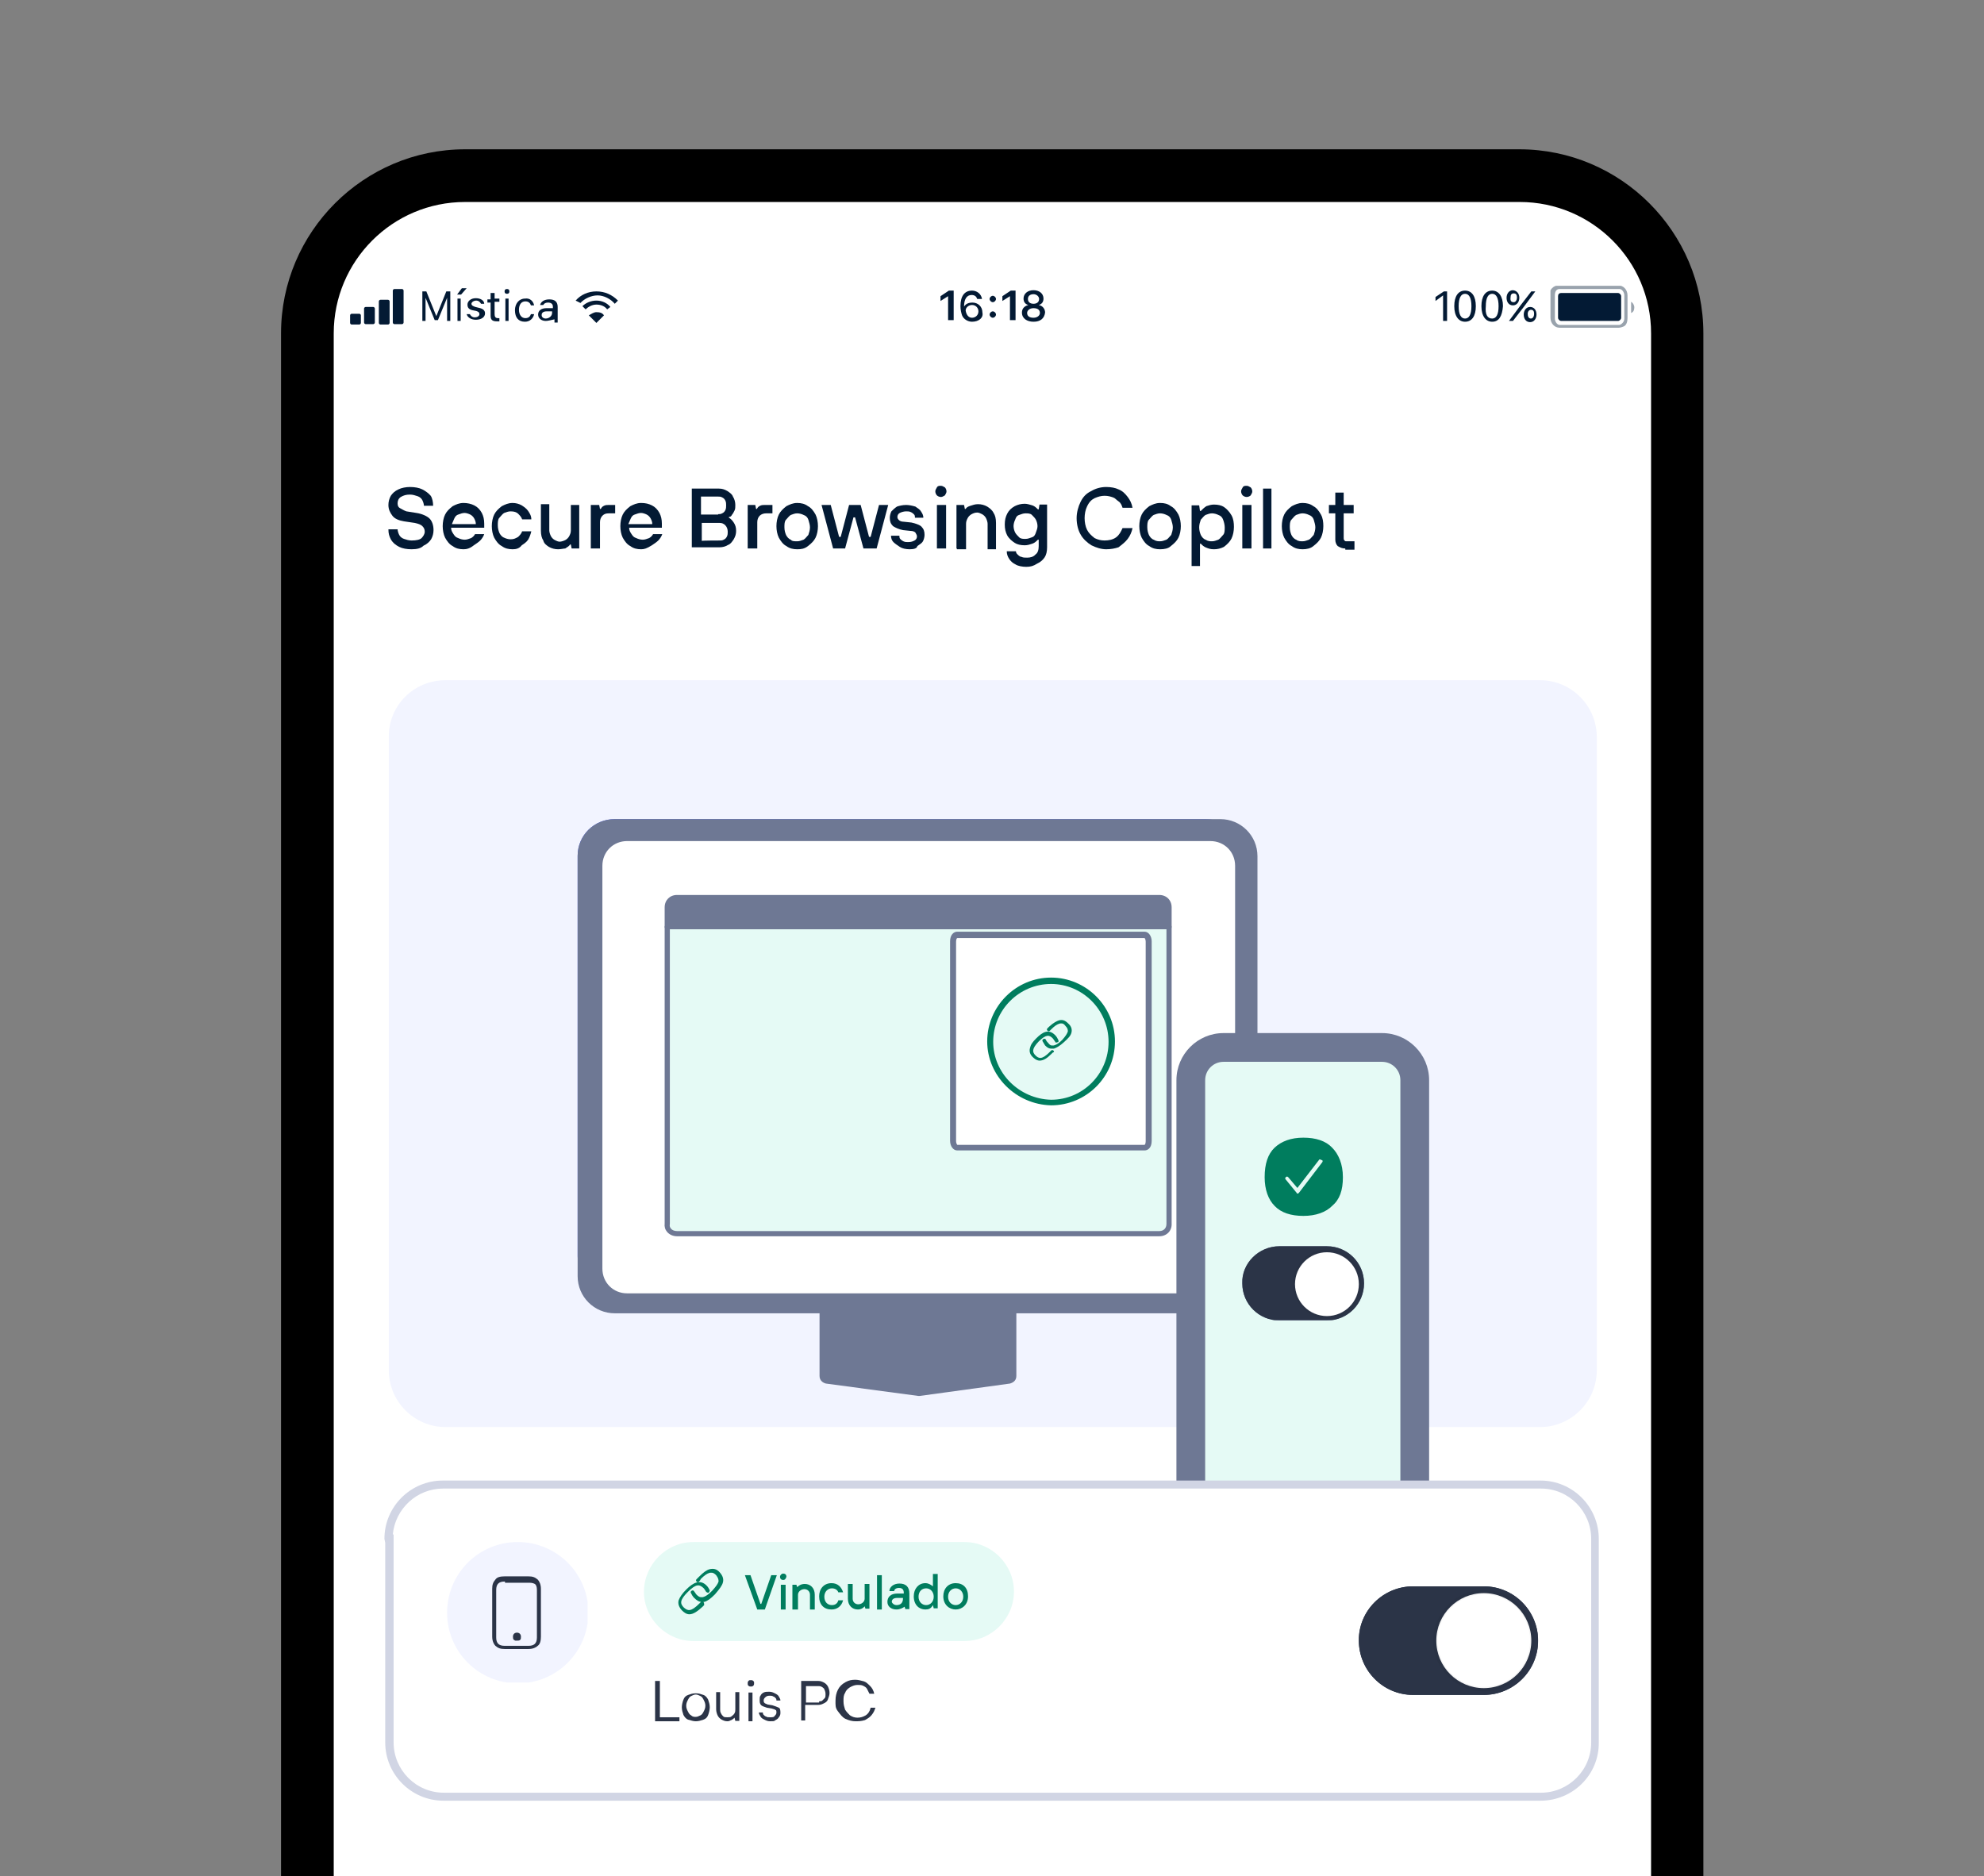<svg enable-background="new 0 0 497 470" viewBox="0 0 497 470" xmlns="http://www.w3.org/2000/svg" xmlns:xlink="http://www.w3.org/1999/xlink"><rect x="0" y="0" width="497" height="470" fill="#808080" stroke="none"/><clipPath id="a"><path d="m.6 0h496v470h-496z"/></clipPath><clipPath id="b"><path d="m302.4 69.9h107.2v14.2h-107.2z"/></clipPath><clipPath id="c"><path d="m388.4 71.6h21.2v10.5h-21.2z"/></clipPath><clipPath id="d"><path d="m320.5 312.2h11.9c5.1 0 9.3 4.1 9.3 9.3 0 5.1-4.1 9.3-9.3 9.3h-11.9c-5.1 0-9.3-4.1-9.3-9.3-.2-5 4.1-9.3 9.3-9.3z"/></clipPath><clipPath id="e"><path d="m320.5 312.2h11.9c5.1 0 9.3 4.1 9.3 9.3 0 5.1-4.1 9.3-9.3 9.3h-11.9c-5.1 0-9.3-4.1-9.3-9.3-.2-5 4.1-9.3 9.3-9.3z"/></clipPath><clipPath id="f"><path d="m115.5 386.3h28.2c1.9 0 3.5 1.6 3.5 3.5v28.2c0 1.9-1.6 3.5-3.5 3.5h-28.2c-1.9 0-3.5-1.6-3.5-3.5v-28.2c0-1.9 1.6-3.5 3.5-3.5z"/></clipPath><clipPath id="g"><path d="m354 397.4h17.7c7.6 0 13.6 6.2 13.6 13.6 0 7.6-6.2 13.6-13.6 13.6h-17.7c-7.6 0-13.6-6.2-13.6-13.6-.1-7.4 6-13.6 13.6-13.6z"/></clipPath><clipPath id="h"><path d="m354 397.4h17.7c7.6 0 13.6 6.2 13.6 13.6 0 7.6-6.2 13.6-13.6 13.6h-17.7c-7.6 0-13.6-6.2-13.6-13.6-.1-7.4 6-13.6 13.6-13.6z"/></clipPath><g clip-path="url(#a)"><path d="m413.5 517.4h6.6v-6.6-427.3c0-21.8-17.7-39.5-39.5-39.5h-264.1c-21.8 0-39.5 17.7-39.5 39.5v427.3 6.6h6.6z" fill="#fff"/><path d="m426.7 524h-356.3v-440.5c0-25.4 20.7-46.1 46.1-46.1h264.1c25.4 0 46.1 20.7 46.1 46.1zm-343.1-13.2h330v-427.3c0-18.2-14.8-32.9-32.9-32.9h-264.2c-18.2 0-32.9 14.8-32.9 32.9z"/><path d="m83.4 68.1h330.6v709.7h-330.6z" fill="none"/><path clip-rule="evenodd" d="m98.8 72.4c-.2 0-.4.2-.4.4v8c0 .2.2.4.4.4h1.9c.2 0 .4-.2.4-.4v-8c0-.2-.2-.4-.4-.4zm-3.5 2.7c-.2 0-.4.2-.4.4v5.4c0 .2.2.4.4.4h1.9c.2 0 .4-.2.4-.4v-5.4c0-.2-.2-.4-.4-.4zm-4.1 2.2c0-.2.2-.4.4-.4h1.9c.2 0 .4.2.4.4v3.5c0 .2-.2.4-.4.4h-1.9c-.2 0-.4-.2-.4-.4zm-3.1 1.3c-.2 0-.4.2-.4.4v1.9c0 .2.2.4.4.4h1.9c.2 0 .4-.2.4-.4v-1.9c0-.2-.2-.4-.4-.4z" fill="#031a34" fill-rule="evenodd"/><path d="m112.8 80.4h-.8v-5.8l-2.3 5.6h-.8l-2.3-5.6v5.8h-.8v-7.4h1l2.5 6.2 2.5-6.2h1zm1.8 0v-5.6h.8v5.6zm.9-6.6h-1l1.2-1.6h1.2zm1.6 2.5c0-.8.8-1.6 2.1-1.6 1.2 0 2.1.6 2.1 1.4h-.8c-.2-.4-.6-.8-1.2-.8s-1.2.4-1.2.8.4.6 1 .8l.8.2c1 .2 1.6.6 1.6 1.4 0 1-1 1.6-2.3 1.6-1.2 0-2.1-.6-2.3-1.4h.8c.2.4.6.8 1.2.8.8 0 1.2-.4 1.2-.8s-.2-.6-.8-.8l-1-.2c-.8-.2-1.2-.6-1.2-1.4zm6-2.9h.8v1.4h1.2v.8h-1.2v3.1c0 .6.2 1 .8 1h.4v.8c-.2 0-.4 0-.6 0-1.2 0-1.6-.4-1.6-1.4v-3.3h-.8v-.8h.8v-1.6zm3.5 7v-5.6h.8v5.6zm.4-6.8c-.4 0-.6-.2-.6-.6s.2-.6.6-.6.6.2.6.6-.2.6-.6.6zm6.8 2.9h-.8c-.2-.6-.6-1-1.4-1-1 0-1.6.8-1.6 2.1 0 1.2.6 2.1 1.6 2.1.8 0 1.2-.4 1.4-1h.8c-.2 1-1 1.9-2.3 1.9-1.6 0-2.5-1-2.5-2.9 0-1.6 1-2.9 2.5-2.9 1.3-.2 2.1.7 2.3 1.7zm2.9 3.3c.8 0 1.6-.6 1.6-1.4v-.4h-1.4c-.8 0-1.2.4-1.2.8-.1.6.4 1 1 1zm0 .6c-1 0-1.9-.6-1.9-1.6s.8-1.6 2.1-1.6h1.6v-.4c0-.6-.4-1-1.2-1-.6 0-1 .2-1.2.6h-.8c.2-.8 1-1.4 2.3-1.4 1.4 0 2.1.6 2.1 1.9v3.9h-.8v-.8c-1 .2-1.6.4-2.2.4z" fill="#031a34"/><path clip-rule="evenodd" d="m149.4 73c2.1 0 3.9.8 5.4 2.3l-.8.8c-1-1.2-2.7-2.1-4.3-2.1s-3.3.8-4.3 1.9l-1.2-.6c1.3-1.5 3.2-2.3 5.2-2.3zm3.5 3.9c-.8-1-2.1-1.6-3.5-1.6s-2.7.6-3.5 1.4l.8.8c.6-.6 1.6-1.2 2.7-1.2s2.1.4 2.7 1.2zm-1.6 2.1c-.4-.6-1-.8-1.9-.8-.6 0-1.2.4-1.9.8l1.9 1.9z" fill="#031a34" fill-rule="evenodd"/><path d="m237.5 80.4v-6.2l-1.9 1.2v-1.2l2.1-1.4h1.2v7.4h-1.4zm6 .2c-1 0-2.1-.6-2.5-1.6-.2-.6-.4-1.4-.4-2.3 0-2.5 1-3.9 2.9-3.9 1.2 0 2.3.8 2.5 2.1h-1.2c-.2-.6-.6-1-1.4-1-1.2 0-1.9 1-1.9 2.9.4-.6 1-1 2.1-1 1.4 0 2.5 1 2.5 2.5.3 1.3-.9 2.3-2.6 2.3zm0-1c.8 0 1.6-.6 1.6-1.6 0-.8-.6-1.6-1.6-1.6-.8 0-1.6.6-1.6 1.4.2 1.2.8 1.8 1.6 1.8zm5.2 0c-.4 0-.8-.4-.8-.8s.4-.8.8-.8.8.4.8.8-.4.8-.8.8zm0-3.9c-.4 0-.8-.4-.8-.8s.4-.8.8-.8.8.4.8.8-.4.8-.8.8zm4.3 4.7v-6.2l-1.9 1.2v-1.2l2.1-1.4h1.2v7.4h-1.4zm5.9.2c-1.6 0-2.9-.8-2.9-2.3 0-1 .6-1.6 1.6-1.9-.8-.2-1.2-.8-1.2-1.6 0-1.2 1-2.1 2.5-2.1 1.4 0 2.5.8 2.5 2.1 0 .8-.4 1.4-1.2 1.6 1 .2 1.6 1 1.6 1.9-.2 1.5-1.2 2.3-2.9 2.3zm0-1c1 0 1.6-.6 1.6-1.2 0-.8-.6-1.2-1.6-1.2s-1.6.6-1.6 1.2c0 .8.6 1.2 1.6 1.2zm0-3.5c.8 0 1.4-.4 1.4-1.2 0-.6-.6-1.2-1.4-1.2s-1.4.4-1.4 1.2.6 1.2 1.4 1.2z" fill="#031a34"/><g clip-path="url(#b)" fill="#031a34"><path d="m361.5 80.4v-6.4l-1.9 1.4v-1l2.1-1.4h.8v7.4zm5.5.2c-1.6 0-2.7-1.4-2.7-3.9s1-3.9 2.7-3.9 2.7 1.4 2.7 3.9-1 3.9-2.7 3.9zm0-.8c1 0 1.6-1 1.6-3.1s-.6-3.1-1.6-3.1-1.6 1-1.6 3.1.6 3.1 1.6 3.1zm6.8.8c-1.6 0-2.7-1.4-2.7-3.9s1-3.9 2.7-3.9c1.6 0 2.7 1.4 2.7 3.9-.2 2.5-1 3.9-2.7 3.9zm0-.8c1 0 1.6-1 1.6-3.1s-.6-3.1-1.6-3.1-1.6 1-1.6 3.1c-.2 2.1.4 3.1 1.6 3.1zm6.8-5.2c0 1-.6 1.9-1.6 1.9s-1.6-.8-1.6-1.9c0-1 .6-1.9 1.6-1.9 1 .1 1.6.9 1.6 1.9zm-1.4 1.1c.4 0 .8-.4.8-1.2 0-.6-.2-1-.8-1s-.8.4-.8 1c-.1.8.1 1.2.8 1.2zm-.2 4.7h-1l2.9-3.9 2.7-3.5h1l-2.9 3.9zm5.9-1.6c0 1-.6 1.9-1.6 1.9s-1.6-.8-1.6-1.9c0-1 .6-1.9 1.6-1.9s1.6.8 1.6 1.9zm-1.4 1c.4 0 .8-.4.8-1.2 0-.6-.2-1-.8-1-.4 0-.8.4-.8 1s.2 1.2.8 1.2z"/><g clip-path="url(#c)" clip-rule="evenodd" fill-rule="evenodd" opacity=".405"><path d="m408.6 78.4c.6-.2.8-.8.8-1.4s-.4-1.2-.8-1.4z"/><path d="m388.4 79.6c0 1.4 1 2.5 2.3 2.5h14.8c.4 0 1-.2 1.4-.4.6-.4.8-1.2.8-2.1v-5.6c0-1.4-1-2.5-2.3-2.5h-15c-1.2 0-2.3 1-2.3 2.5v5.6zm18.5.2v-5.8c0-.8-.6-1.6-1.2-1.6h-15c-.8 0-1.2.6-1.2 1.6v5.8c0 .8.6 1.6 1.2 1.6h15c.6-.2 1.2-.8 1.2-1.6z"/></g><path d="m391.1 73.4h14.2c.4 0 .8.4.8.8v5.4c0 .4-.4.8-.8.8h-14.2c-.4 0-.8-.4-.8-.8v-5.4c0-.4.2-.8.8-.8z"/></g><path d="m111.6 170.4h274.2c7.8 0 14.2 6.4 14.2 14.2v158.7c0 7.8-6.4 14.2-14.2 14.2h-274.2c-7.8 0-14.2-6.4-14.2-14.2v-158.9c0-7.7 6.3-14 14.2-14z" fill="#f2f4ff"/><path d="m211.4 323.9h18.7 18.5v16.9c0 .8-.6 1.6-1.4 1.9l-16.7 2.9c-.2 0-.4 0-.6 0l-16.9-2.9c-.8-.2-1.4-1-1.4-1.9v-16.9z" fill="#495bff"/><path d="m205.2 328h24.9 24.5v16.7c0 1-.6 1.6-1.6 1.9l-22.6 3.1c-.2 0-.4 0-.4 0l-23.1-3.1c-.8-.2-1.6-.8-1.6-1.9v-16.7z" fill="#6e7894"/><path d="m154 205.2h148c5.1 0 9.3 4.1 9.3 9.3v100.2c0 5.1-4.1 9.3-9.3 9.3h-148c-5.1 0-9.3-4.1-9.3-9.3v-100.3c0-5.1 4.1-9.2 9.3-9.2z" fill="#495bff"/><path d="m154 205.2h151.7c5.1 0 9.3 4.1 9.3 9.3v105.2c0 5.1-4.1 9.3-9.3 9.3h-151.7c-5.1 0-9.3-4.1-9.3-9.3v-105.3c0-5.1 4.1-9.2 9.3-9.2z" fill="#6e7894"/><path d="m157.1 210.7h146.1c3.5 0 6.2 2.7 6.2 6.2v100.9c0 3.5-2.7 6.2-6.2 6.2h-146.1c-3.5 0-6.2-2.7-6.2-6.2v-100.9c0-3.5 2.7-6.2 6.2-6.2z" fill="#fff"/><path d="m169.6 309.1h120.8c1.4 0 2.5-1 2.5-2.5v-79.2c0-1.4-1-2.5-2.5-2.5h-120.8c-1.4 0-2.5 1-2.5 2.5v79.2c-.2 1.5 1.1 2.5 2.5 2.5z" fill="#e5faf5"/><path d="m169.6 232.1h121c1.4 0 2.5 0 2.5-.2v-4.9c0-.8-1-2.1-2.5-2.1h-121c-1.4 0-2.5.8-2.5 2.3v4.7c-.2.2 1.1.2 2.5.2z" fill="#6e7894"/><path d="m290.4 309.7h-120.8c-1 0-1.9-.4-2.5-1.1-.5-.6-.7-1.3-.6-2.1v-79.2c0-1.8 1.3-3.1 3.1-3.1h120.8c1.8 0 3.1 1.3 3.1 3.1v79.2c.1 1.9-1.3 3.2-3.1 3.2zm-120.8-84.1c-1.1 0-1.8.7-1.8 1.8v79.2c-.1.5 0 .9.3 1.2.3.4.9.6 1.5.6h120.8c1.1 0 1.8-.7 1.8-1.8v-79.2c0-1.1-.7-1.8-1.8-1.8z" fill="#6e7894"/><path d="m292.9 232.8h-125.8c-.4 0-.6-.3-.6-.6s.3-.6.6-.6h125.8c.4 0 .6.3.6.6s-.2.6-.6.6z" fill="#6e7894"/><path d="m239.8 287.5h46.9c.6 0 1-.6 1-1.6v-50c0-.8-.4-1.6-1-1.6h-46.9c-.6 0-1 .6-1 1.6v50c0 .8.4 1.6 1 1.6z" fill="#fff"/><path d="m286.7 288.2h-46.9c-1.1 0-1.8-1.2-1.8-2.4v-50c0-1.6.9-2.4 1.8-2.4h46.9c1.1 0 1.8 1.2 1.8 2.4v50c0 1.7-.9 2.4-1.8 2.4zm-46.9-1.4h46.9c.1 0 .3-.3.3-.9v-50c0-.5-.2-.9-.3-.9h-46.9c-.1 0-.3.3-.3.9v50c0 .4.2.8.3.9z" fill="#6e7894"/><path d="m247.6 260.9c0-8.6 7-15.6 15.6-15.6 8.6 0 15.6 7 15.6 15.6 0 8.6-7 15.6-15.6 15.6-8.6-.1-15.6-7.1-15.6-15.6z" fill="#e5faf5"/><path d="m263.3 276.9c-8.8-.2-16-7.4-16-16 0-8.8 7.2-16 16-16s16 7.2 16 16c0 8.9-7.2 16-16 16zm0-30.4c-8 0-14.5 6.5-14.5 14.5 0 7.8 6.5 14.3 14.5 14.5 8 0 14.4-6.5 14.4-14.5s-6.5-14.5-14.4-14.5z" fill="#007d5e"/><path d="m268.4 258.7c.2-.8 0-1.6-.8-2.3-.8-.8-1.4-1-2.3-.8-.6.2-1.4.6-2.5 1.6-.2.2-.4.4-.4.4-.2.2-.2.4 0 .6s.4.2.6 0 .2-.2.4-.4c.8-.8 1.4-1.2 2.1-1.4.4 0 .8-.2 1.4.6.6.6.6 1 .6 1.4-.2.6-.6 1.2-1.4 2.1-.8.8-1.4 1.2-2.1 1.4-.4 0-.8.2-1.4-.6-.2-.2-.4-.4-.6-.8 0-.2-.4-.4-.6-.2-.2 0-.4.4-.2.6.2.4.4.6.6 1 .6.6 1 .8 1.6.8h.6c.6-.2 1.4-.6 2.5-1.6s1.7-1.6 1.9-2.4zm-4.5 4.5c-.2-.2-.4-.2-.6 0s-.2.2-.4.4c-1.9 1.9-2.7 1.6-3.5.8s-1-1.6.8-3.5c1.9-1.9 2.7-1.6 3.5-.8.2.2.4.6.6.8 0 .2.2.4.6.2.2 0 .4-.2.2-.6s-.4-.8-.8-1.2c-1.6-1.6-3.1-.8-4.7.8-1 1-1.4 1.6-1.6 2.5-.2.8 0 1.6.8 2.3.6.6 1.2.8 1.6.8 1 0 1.9-.6 2.9-1.6l.4-.4c.4-.1.4-.3.2-.5z" fill="#007d5e"/><path d="m306.5 262.4h39.7c4.5 0 8.2 3.7 8.2 8.2v101.9c0 4.5-3.7 8.2-8.2 8.2h-39.7c-4.5 0-8.2-3.7-8.2-8.2v-101.9c0-4.5 3.7-8.2 8.2-8.2z" fill="#e5faf5"/><path d="m346.2 384.3h-39.7c-6.5 0-11.8-5.3-11.8-11.8v-101.9c0-6.5 5.3-11.8 11.8-11.8h39.7c6.5 0 11.8 5.3 11.8 11.8v101.9c0 6.5-5.3 11.8-11.8 11.8zm-39.7-118.3c-2.6 0-4.6 2.1-4.6 4.6v101.9c0 2.6 2.1 4.6 4.6 4.6h39.7c2.6 0 4.6-2.1 4.6-4.6v-101.9c0-2.6-2.1-4.6-4.6-4.6z" fill="#6e7894"/><g clip-path="url(#d)"><g clip-path="url(#e)"><path d="m320.5 312.2h11.9c5.1 0 9.3 4.1 9.3 9.3 0 5.1-4.1 9.3-9.3 9.3h-11.9c-5.1 0-9.3-4.1-9.3-9.3-.2-5 4.1-9.3 9.3-9.3z" fill="#6e7894"/><path d="m311 312.2h30.7v18.5h-30.7z" fill="#2b3447"/><circle cx="332.4" cy="321.7" fill="#fff" r="8"/><path d="m332.4 330.2c-4.7 0-8.6-3.8-8.6-8.6 0-4.7 3.8-8.6 8.6-8.6s8.6 3.8 8.6 8.6-3.8 8.6-8.6 8.6zm0-16.4c-4.3 0-7.9 3.5-7.9 7.9s3.5 7.9 7.9 7.9 7.9-3.5 7.9-7.9-3.5-7.9-7.9-7.9z" opacity=".04"/></g></g><path d="m326.5 285c3.1 0 5.6.8 7.2 2.5 1.6 1.6 2.7 4.1 2.7 7.4s-.8 5.6-2.7 7.2c-1.6 1.6-4.1 2.5-7.2 2.5s-5.6-.8-7.2-2.5c-1.6-1.6-2.5-4.1-2.5-7.2 0-3.3.8-5.8 2.5-7.4s4.1-2.5 7.2-2.5zm-1.1 13.8 5.8-7.6c.2-.2.2-.6-.2-.6-.2-.2-.6-.2-.6 0l-5.4 7-2.3-2.7c-.2-.2-.4-.2-.6 0s-.2.4 0 .6l2.7 3.3c0 .2.2.2.4.2s0-.2.2-.2z" fill="#007d5e"/><path d="m97.4 385.5c0-7.6 6.2-13.6 13.6-13.6h275c7.6 0 13.6 6.2 13.6 13.6v51c0 7.6-6.2 13.6-13.6 13.6h-274.9c-7.6 0-13.6-6.2-13.6-13.6v-51z" fill="#fff"/><path d="m385.9 451.1h-274.8c-8.1 0-14.6-6.6-14.6-14.6v-50l-.2-1c0-8.1 6.6-14.6 14.6-14.6h275c8.1 0 14.6 6.6 14.6 14.6v51c.1 8.1-6.5 14.6-14.6 14.6zm-287.5-66.7h.2v52.1c0 6.9 5.6 12.6 12.6 12.6h274.8c6.9 0 12.6-5.6 12.6-12.6v-51c0-6.9-5.6-12.6-12.6-12.6h-275c-6.6 0-12 5.1-12.6 11.5z" fill="#d1d5e4"/><g clip-path="url(#f)"><path d="m129.7 386.3c9.7 0 17.7 7.8 17.7 17.7 0 9.7-7.8 17.7-17.7 17.7-9.7 0-17.7-7.8-17.7-17.7 0-9.7 7.8-17.7 17.7-17.7z" fill="#f2f4ff"/><g fill="#2b3447"><path d="m129.1 411h.4c.4 0 .6 0 .8-.2s.2-.4.2-.8c0-.6-.4-1-1-1s-1 .4-1 1c0 .2 0 .6.2.8.2 0 .2.2.4.2z"/><path d="m126.4 413.1c-1 0-1.6-.2-2.3-.8-.4-.4-.8-1.2-.8-2.3v-12c0-1 .2-1.6.8-2.3.4-.6 1.2-.8 2.3-.8h6c1 0 1.6.2 2.3.8.4.4.8 1.2.8 2.3v12c0 1-.2 1.9-.8 2.3-.4.4-1.2.8-2.3.8zm0-16.9c-1.4 0-2.1.6-2.1 2.1v11.9c0 1.4.6 2.1 2.1 2.1h6c1.4 0 2.1-.6 2.1-2.1v-11.9c0-.8-.2-1.2-.4-1.4s-.8-.4-1.4-.4h-6.2v-.3z"/></g></g><path d="m173.7 386.3h67.9c6.8 0 12.4 5.6 12.4 12.4 0 6.8-5.6 12.4-12.4 12.4h-67.9c-6.8 0-12.4-5.6-12.4-12.4.1-6.8 5.6-12.4 12.4-12.4z" fill="#e5faf5"/><path d="m181.1 396.4c.2-.8 0-1.6-.8-2.5s-1.6-1-2.5-.8c-.8.2-1.6.8-2.7 1.9-.2.2-.4.4-.6.6s-.2.4 0 .6.4.2.6 0 .4-.4.4-.6c1-1 1.6-1.4 2.3-1.6.4 0 .8-.2 1.6.6.6.8.6 1.2.6 1.6-.2.6-.6 1.2-1.6 2.3-1 1-1.6 1.4-2.3 1.6-.4 0-.8.2-1.6-.6-.2-.2-.4-.6-.6-.8 0-.2-.4-.4-.6-.2-.2 0-.4.4-.2.6.2.4.4.8.8 1.2.6.6 1.2 1 1.9 1h.6c.8-.2 1.6-.8 2.7-1.9 1.2-1.4 1.8-2.2 2-3zm-4.9 4.9c-.2-.2-.4-.2-.6 0s-.4.4-.4.4c-2.1 2.1-2.9 1.9-3.9 1-1-1-1-1.9 1-3.9 2.1-2.1 2.9-1.9 3.9-1 .4.4.4.6.6.8 0 .2.4.4.6.4s.4-.4.4-.6c-.2-.4-.4-.8-.8-1.2-1.6-1.6-3.3-.8-5.1 1-1 1-1.6 1.9-1.9 2.7-.2.8 0 1.6.8 2.5.6.6 1.2 1 1.9 1 1 0 2.1-.8 3.3-1.9.2-.2.4-.4.4-.4 0-.2 0-.6-.2-.8z" fill="#007d5e"/><path d="m191.6 403.2h-1.9l-3.1-8.6h1.4l2.5 7.2h.2l2.5-7.2h1.4zm4.6-7.4c-.4 0-.8-.2-.8-.8 0-.4.4-.8.8-.8s.8.2.8.8c-.2.6-.4.8-.8.8zm.6 7.4h-1.2v-6.2h1.2zm2.9 0h-1.2v-6.2h1l.2.6c.2-.2.8-.8 1.9-.8 1.4 0 2.5 1 2.5 2.7v3.7h-1.2v-3.7c0-.8-.6-1.4-1.4-1.4s-1.6.6-1.6 1.4v3.7zm8.6 0c-1.9 0-3.1-1.2-3.1-3.3 0-1.9 1.2-3.3 3.1-3.3 1.6 0 2.5 1 2.9 2.3h-1.2c-.2-.6-.8-1-1.6-1-1 0-1.9.8-1.9 2.1s.8 2.1 1.9 2.1c.8 0 1.4-.4 1.6-1.2h1.2c-.4 1.5-1.5 2.3-2.9 2.3zm6.6 0c-1.4 0-2.5-1-2.5-2.7v-3.7h1.2v3.7c0 .8.6 1.4 1.4 1.4s1.6-.6 1.6-1.4v-3.7h1.2v6.2h-1l-.2-.6c-.3.4-.9.8-1.7.8zm6 0h-1.2v-8.6h1.2zm3.7 0c-1.4 0-2.3-.8-2.3-1.9 0-1.2.8-2.1 2.5-2.1h1.6v-.2c0-.8-.4-1.2-1.2-1.2s-1.2.4-1.2.8h-1.2c0-1 1-1.9 2.5-1.9 1.6 0 2.5.8 2.5 2.5v3.9h-1l-.2-.6c-.4.3-1.2.7-2 .7zm0-1.1c1 0 1.6-.6 1.6-1.6v-.2h-1.4c-1 0-1.4.4-1.4 1 .1.4.6.8 1.2.8zm7.2 1.1c-1.6 0-2.9-1.2-2.9-3.3 0-1.9 1.2-3.3 2.9-3.3.8 0 1.4.4 1.9.8v-3.1h1.2v8.6h-1l-.2-.8c-.5.9-1.1 1.1-1.9 1.1zm.2-1.1c1 0 1.9-.8 1.9-2.1 0-1.2-.8-2.1-1.9-2.1s-1.9.8-1.9 2.1.9 2.1 1.9 2.1zm7.4 1.1c-1.6 0-3.1-1.2-3.1-3.3 0-1.9 1.2-3.3 3.1-3.3s3.1 1.2 3.1 3.3-1.5 3.3-3.1 3.3zm0-1.1c1 0 1.9-.8 1.9-2.1 0-1.2-.8-2.1-1.9-2.1-1 0-1.9.8-1.9 2.1s.9 2.1 1.9 2.1z" fill="#007d5e"/><g clip-path="url(#g)"><g clip-path="url(#h)"><path d="m354 397.4h17.7c7.6 0 13.6 6.2 13.6 13.6 0 7.6-6.2 13.6-13.6 13.6h-17.7c-7.6 0-13.6-6.2-13.6-13.6-.1-7.4 6-13.6 13.6-13.6z" fill="#2b3447"/><path d="m340.3 397.4h44.9v27.4h-44.9z" fill="#2b3447"/><circle cx="371.7" cy="411" fill="#fff" r="11.9"/><path d="m371.7 423.7c-7 0-12.7-5.7-12.7-12.7s5.7-12.7 12.7-12.7 12.7 5.7 12.7 12.7-5.7 12.7-12.7 12.7zm0-24.3c-6.4 0-11.6 5.2-11.6 11.6s5.2 11.6 11.6 11.6 11.6-5.2 11.6-11.6-5.1-11.6-11.6-11.6z" opacity=".04"/></g></g><g fill="#031a34"><path d="m103.1 137.6c-1.2 0-2.3-.2-3.1-.6s-1.6-1-2.1-1.9c-.4-.8-.6-1.4-.6-2.5h2.3c0 .4.2 1 .4 1.4s.6.8 1.2 1 1.2.4 1.9.4c1.2 0 2.1-.2 2.5-.6s.8-1 .8-1.6-.2-1-.6-1.4-1-.6-1.9-.8l-2.7-.4c-1.2-.2-2.3-.6-2.9-1.4s-1-1.6-1-2.7c0-.8.2-1.6.6-2.3.4-.6 1-1.2 1.9-1.6.8-.4 1.9-.6 2.9-.6 1.2 0 2.3.2 3.1.6s1.6 1 2.1 1.6c.4.6.6 1.6.6 2.5h-2.3c0-.4-.2-1-.4-1.4s-.6-.8-1.2-1-1.2-.4-1.9-.4c-1 0-1.6.2-2.3.6-.6.4-.8 1-.8 1.6s.2 1 .6 1.2 1 .6 1.6.8l2.5.4c1.4.2 2.7.8 3.3 1.4s1 1.6 1 2.9c0 .8-.2 1.6-.6 2.3-.4.6-1 1.2-1.9 1.6-.7.7-1.7.9-3 .9z"/><path d="m116.1 137.6c-1 0-1.9-.2-2.7-.8-.8-.4-1.4-1.2-1.9-2.1-.4-.8-.6-1.9-.6-2.9s.2-2.1.6-2.9 1-1.4 1.9-2.1c.8-.4 1.6-.8 2.7-.8 1 0 1.9.2 2.7.6s1.4 1 1.9 1.9c.4.8.6 1.6.6 2.7v.6s0 .4 0 .4h-8.3c0 .6.2 1 .6 1.6s.6.8 1.2 1c.4.2 1 .4 1.6.4s1-.2 1.6-.4c.4-.2.8-.6 1-1h2.3c-.2.6-.6 1.2-1 1.6s-1 .8-1.6 1.2c-1 .8-1.8 1-2.6 1zm3.1-6.3c0-.6-.2-1-.4-1.4s-.6-.8-1-1-1-.4-1.4-.4c-.6 0-1 .2-1.6.4s-.8.6-1 1-.4 1-.6 1.4z"/><path d="m128.4 137.6c-1 0-1.9-.2-2.7-.8-.8-.4-1.4-1.2-1.9-2.1-.4-.8-.6-1.9-.6-2.9s.2-2.1.6-2.9 1-1.4 1.9-2.1c.8-.4 1.6-.8 2.7-.8.8 0 1.6.2 2.3.6.6.4 1.2.8 1.6 1.4s.8 1.2.8 2.1h-2.3c-.2-.6-.6-1-1-1.4s-1-.6-1.9-.6c-.6 0-1 .2-1.6.4-.4.2-.8.8-1.2 1.2s-.4 1.2-.4 1.9c0 .8.2 1.4.4 1.9.2.4.6 1 1.2 1.2.4.2 1 .4 1.6.4.8 0 1.2-.2 1.9-.6.4-.4.8-.8 1-1.4h2.3c-.2.8-.4 1.4-.8 2.1-.4.6-1 1-1.6 1.4-.6.8-1.4 1-2.3 1z"/><path d="m139.8 137.6c-.8 0-1.6-.2-2.3-.6-.6-.4-1.2-.8-1.4-1.6-.4-.6-.6-1.4-.6-2.5v-6.6h2.1v6.6c0 .4.2 1 .4 1.4s.6.8 1 1 .8.4 1.2.4 1-.2 1.4-.4.8-.6 1-1 .4-.8.4-1.4v-6.4h2.1v10.9h-1.9l-.2-1h-.2c-.2.4-.6.6-1.2 1-.4 0-1 .2-1.8.2z"/><path d="m148 137.4v-10.9h2.1l.2 1h.2c.2-.4.4-.6.8-.8s.8-.2 1.2-.2h1.6v2.1h-1.6c-.8 0-1.2.2-1.6.6s-.6 1-.6 1.6v6.6z"/><path d="m160.6 137.6c-1 0-1.9-.2-2.7-.8-.8-.4-1.4-1.2-1.9-2.1-.4-.8-.6-1.9-.6-2.9s.2-2.1.6-2.9 1-1.4 1.9-2.1c.8-.4 1.6-.8 2.7-.8s1.9.2 2.7.6 1.4 1 1.9 1.9c.4.8.6 1.6.6 2.7v.6s0 .4 0 .4h-8.2c0 .6.2 1 .6 1.6s.6.8 1.2 1c.4.2 1 .4 1.6.4s1-.2 1.6-.4c.4-.2.8-.6 1-1h2.3c-.2.6-.6 1.2-1 1.6s-1 .8-1.6 1.2c-1.3.8-1.9 1-2.7 1zm2.8-6.3c0-.6-.2-1-.4-1.4s-.6-.8-1-1-1-.4-1.4-.4c-.6 0-1 .2-1.6.4s-.8.6-1 1-.4 1-.6 1.4z"/><path d="m173.3 137.4v-15h6.8c.8 0 1.4.2 2.1.6.6.4 1.2.8 1.4 1.4.4.6.6 1.4.6 2.1 0 .6 0 1-.2 1.4s-.4.8-.6 1c-.2.4-.4.6-.8.6v.2c.4.2.8.6 1.2 1.2s.6 1.2.6 2.1c0 .8-.2 1.4-.6 2.1-.4.6-.8 1.2-1.4 1.4-.6.4-1.4.6-2.1.6h-7zm6.6-8.6c.4 0 .6 0 1-.2s.6-.4.8-.8.2-.8.2-1.2 0-.8-.2-1.2-.4-.6-.8-.8-.6-.2-1-.2h-4.3v4.5h4.3zm.4 6.6c.4 0 .6 0 1-.2s.6-.4.8-.8.2-.8.2-1.2c0-.6-.2-1.2-.6-1.6s-.8-.6-1.4-.6h-4.5v4.5c0-.1 4.5-.1 4.5-.1z"/><path d="m187.3 137.4v-10.9h1.9l.2 1h.2c.2-.4.4-.6.8-.8s.8-.2 1.2-.2h1.9v2.1h-1.6c-.6 0-1.2.2-1.6.6s-.6 1-.6 1.6v6.6z"/><path d="m199.7 137.6c-1 0-1.9-.2-2.7-.8-.8-.4-1.4-1.2-1.9-2.1-.4-.8-.6-1.9-.6-2.9s.2-2.1.6-2.9 1-1.4 1.9-2.1c.8-.4 1.6-.8 2.7-.8 1 0 1.9.2 2.7.8.8.4 1.4 1.2 1.9 2.1.4.8.6 1.9.6 2.9s-.2 2.1-.6 2.9-1 1.4-1.9 2.1-1.7.8-2.7.8zm0-2c.6 0 1-.2 1.6-.4.4-.2.8-.8 1.2-1.2.2-.6.4-1.2.4-1.9 0-.6-.2-1.2-.4-1.9-.2-.6-.6-1-1.2-1.2-.4-.2-1-.4-1.6-.4s-1 .2-1.6.4c-.4.2-.8.8-1.2 1.2s-.4 1.2-.4 1.9c0 .8.2 1.4.4 1.9.2.4.6 1 1.2 1.2.3.4.9.4 1.6.4z"/><path d="m208.7 137.4-2.9-10.9h2.3l2.1 8h.4l2.1-8h2.9l2.1 8h.4l2.1-8h2.3l-2.9 10.9h-3.3l-2.1-7.8h-.4l-2.1 7.8z"/><path d="m227.9 137.6c-1 0-1.9-.2-2.5-.6s-1.2-.8-1.6-1.2-.6-1-.6-1.6h2.1c0 .2 0 .6.2.8s.4.4.8.6.8.2 1.2.2c.8 0 1.2-.2 1.6-.4s.6-.6.6-1-.2-.6-.4-1c-.2-.2-.6-.4-1.2-.4l-1.9-.2c-1-.2-1.9-.6-2.5-1-.6-.6-.8-1.2-.8-2.1 0-.6.2-1.2.4-1.6.4-.4.8-.8 1.4-1.2.6-.2 1.4-.4 2.3-.4.8 0 1.6.2 2.3.4.6.4 1.2.8 1.4 1.2.4.6.6 1 .6 1.6h-2.1c0-.2 0-.6-.2-.8s-.4-.4-.8-.6-.8-.2-1.2-.2c-.6 0-1.2.2-1.6.4s-.6.6-.6 1 .2.6.4.8.6.4 1.2.4l1.9.2c1 .2 2.1.6 2.5 1 .6.6.8 1.2.8 2.1 0 .6-.2 1.2-.4 1.6s-.8.8-1.4 1.2c-.1.6-.9.8-1.9.8z"/><path d="m235.7 124.5c-.4 0-.8-.2-1-.4s-.4-.6-.4-1 .2-.6.4-1 .6-.4 1-.4.6.2 1 .4c.2.2.4.6.4 1s-.2.6-.4 1c-.4.2-.6.4-1 .4zm-1 12.9v-10.9h2.3v10.9z"/><path d="m239.6 137.4v-10.9h1.9l.2 1h.2c.2-.4.6-.6 1.2-.8s1.2-.4 1.9-.4c.8 0 1.6.2 2.3.6.6.4 1.2.8 1.6 1.6.4.6.6 1.4.6 2.5v6.6h-2.1v-6.4c0-.4-.2-1-.4-1.4s-.6-.8-1-1-.8-.4-1.2-.4c-.6 0-1 .2-1.4.4s-.8.6-1 1-.4.8-.4 1.4v6.4h-2.3v-.2z"/><path d="m257.1 142c-1 0-2.1-.2-2.7-.6-.8-.4-1.2-.8-1.6-1.4s-.6-1.2-.6-1.9h2.3c0 .4.2.6.4.8s.6.6 1 .6c.4.2.8.2 1.4.2.8 0 1.6-.2 2.1-.8.6-.4.8-1.2.8-2.1v-1.6h-.2c-.4.4-.8.8-1.4 1s-1.2.4-1.9.4c-1 0-1.9-.2-2.5-.6s-1.4-1-1.9-1.9c-.4-.8-.6-1.6-.6-2.7s.2-1.9.6-2.7 1-1.4 1.9-1.9c.8-.4 1.6-.6 2.5-.6.6 0 1.2.2 1.9.4.6.2 1 .6 1.4 1h.2l.2-1.2h1.9v10.7c0 1-.2 1.9-.6 2.5s-1 1.2-1.9 1.6c-.9.6-1.7.8-2.7.8zm-.2-7c.6 0 1-.2 1.6-.4s.8-.6 1-1.2.4-1 .4-1.6-.2-1.2-.4-1.6-.6-.8-1-1.2-1-.4-1.6-.4-1 .2-1.6.4-.8.6-1 1.2c-.2.4-.4 1-.4 1.6s.2 1.2.4 1.6.6.8 1 1.2 1 .4 1.6.4z"/><path d="m277.1 137.6c-1.2 0-2.5-.4-3.7-1-1-.6-2.1-1.6-2.7-2.7-.6-1-1-2.5-1-4.1 0-1.4.4-2.9 1-4.1s1.4-2.1 2.7-2.7c1-.6 2.3-1 3.7-1 1.2 0 2.3.2 3.1.6 1 .4 1.6 1 2.3 1.9.6.8 1 1.6 1.2 2.7h-2.5c-.2-.6-.4-1.2-1-1.6s-.8-.8-1.4-1-1.2-.4-2.1-.4c-.8 0-1.6.2-2.5.6-.8.4-1.4 1-1.9 2.1-.4.8-.6 1.9-.6 2.9s.2 2.1.6 2.9 1 1.4 1.9 2.1c.8.4 1.6.6 2.5.6 1 0 2.1-.2 2.9-.8s1.2-1.4 1.6-2.3h2.5c-.2 1-.6 1.9-1.2 2.7s-1.4 1.4-2.3 2.1c-.9.3-1.9.5-3.1.5z"/><path d="m290.6 137.6c-1 0-1.9-.2-2.7-.8-.8-.4-1.4-1.2-1.9-2.1-.4-.8-.6-1.9-.6-2.9s.2-2.1.6-2.9 1-1.4 1.9-2.1c.8-.4 1.6-.8 2.7-.8s1.9.2 2.7.8c.8.4 1.4 1.2 1.9 2.1.4.8.6 1.9.6 2.9s-.2 2.1-.6 2.9-1 1.4-1.9 2.1c-.6.6-1.6.8-2.7.8zm0-2c.6 0 1-.2 1.6-.4.4-.2.8-.8 1.2-1.2.2-.6.4-1.2.4-1.9 0-.6-.2-1.2-.4-1.9-.2-.6-.6-1-1.2-1.2-.4-.2-1-.4-1.6-.4s-1 .2-1.6.4c-.4.2-.8.8-1.2 1.2s-.4 1.2-.4 1.9c0 .8.2 1.4.4 1.9.2.4.6 1 1.2 1.2.6.4 1.2.4 1.6.4z"/><path d="m298.5 141.8v-15.2h1.9l.2 1.4h.2c.4-.4.8-.8 1.4-1.2.6-.2 1.2-.4 1.9-.4 1 0 1.9.2 2.5.6s1.4 1.2 1.9 2.1.6 1.9.6 2.9-.2 2.1-.6 2.9-1 1.4-1.9 2.1c-.8.4-1.6.6-2.5.6s-1.4-.2-1.9-.4c-.6-.2-1-.6-1.4-1h-.2v5.6zm5.1-6.2c.6 0 1-.2 1.6-.4.4-.2.8-.8 1.2-1.2s.4-1.2.4-1.9c0-.6-.2-1.4-.4-1.9-.2-.6-.6-1-1.2-1.2-.4-.2-1-.4-1.6-.4s-1 .2-1.6.4c-.4.2-.8.8-1.2 1.2-.2.6-.4 1.2-.4 1.9 0 .8.2 1.4.4 1.9.2.4.6 1 1.2 1.2.6.4 1.2.4 1.6.4z"/><path d="m312.3 124.5c-.4 0-.8-.2-1-.4s-.4-.6-.4-1 .2-.6.4-1 .6-.4 1-.4.6.2 1 .4c.2.2.4.6.4 1s-.2.6-.4 1c-.2.2-.6.4-1 .4zm-1.1 12.9v-10.9h2.3v10.9z"/><path d="m316.4 137.4v-15h2.1v15z"/><path d="m326.3 137.6c-1 0-1.9-.2-2.7-.8-.8-.4-1.4-1.2-1.9-2.1-.4-.8-.6-1.9-.6-2.9s.2-2.1.6-2.9 1-1.4 1.9-2.1c.8-.4 1.6-.8 2.7-.8 1 0 1.9.2 2.7.8.8.4 1.4 1.2 1.9 2.1s.6 1.9.6 2.9-.2 2.1-.6 2.9-1 1.4-1.9 2.1c-.7.6-1.7.8-2.7.8zm0-2c.6 0 1-.2 1.6-.4.4-.2.8-.8 1.2-1.2.2-.6.4-1.2.4-1.9 0-.6-.2-1.2-.4-1.9-.2-.6-.6-1-1.2-1.2-.4-.2-1-.4-1.6-.4s-1 .2-1.6.4c-.4.2-.8.8-1.2 1.2s-.4 1.2-.4 1.9c0 .8.2 1.4.4 1.9.2.4.6 1 1.2 1.2.5.4 1.1.4 1.6.4z"/><path d="m337 137.4c-.8 0-1.2-.2-1.9-.6-.4-.4-.6-1-.6-1.6v-6.6h-1.6v-2.1h1.6v-3.1h2.1v3.1h2.5v2.1h-2.5v6.2c0 .2 0 .4.2.6s.2.2.6.2h1.9v2.1h-2.3z"/></g><path d="m164.1 431.2v-10.1h1.2v9.1h4.9v1z" fill="#2b3447"/><path d="m174.3 431.2c-.6 0-1.2-.2-1.9-.4-.6-.2-1-.8-1.2-1.2-.2-.6-.4-1.2-.4-1.9 0-.6.2-1.4.4-1.9.2-.6.6-1 1.2-1.2s1-.4 1.9-.4 1.2.2 1.9.4c.6.2 1 .8 1.2 1.2.2.6.4 1.2.4 1.9 0 .6-.2 1.4-.4 1.9-.2.6-.6 1-1.2 1.2s-1.2.4-1.9.4zm0-1.1c.4 0 .8-.2 1.2-.4s.6-.6.8-1 .4-.8.4-1.4-.2-1-.4-1.4-.4-.8-.8-1-.8-.4-1.2-.4-.8.2-1.2.4-.6.6-.8 1-.4.8-.4 1.4.2 1 .4 1.4.4.8.8 1c.4.4.8.4 1.2.4z" fill="#2b3447"/><path d="m182.2 431.2c-.6 0-1-.2-1.4-.4s-.8-.6-1-1-.4-1-.4-1.6v-4.3h1v4.3c0 .4 0 .6.2 1s.4.6.6.8.6.2 1 .2.8 0 1-.2.6-.4.8-.8.2-.6.2-1v-4.3h1v7.2h-1l-.2-.8c-.2.2-.4.4-.8.6-.4.1-.4.3-1 .3z" fill="#2b3447"/><path d="m188.1 422.5c-.2 0-.4 0-.6-.2s-.2-.2-.2-.6c0-.2 0-.4.2-.6s.2-.2.6-.2c.2 0 .4 0 .6.2s.2.2.2.6c0 .2 0 .4-.2.6s-.4.2-.6.2zm-.6 8.7v-7.2h1v7.2z" fill="#2b3447"/><path d="m192.9 431.2c-.6 0-1-.2-1.4-.4s-.8-.4-1-.8-.4-.6-.4-1h1c0 .2 0 .4.2.6s.4.4.6.4c.2.2.6.2 1 .2.6 0 1 0 1.2-.4.2-.2.4-.4.4-.8 0-.2 0-.6-.2-.6-.2-.2-.4-.2-1-.4l-1.2-.2c-.6-.2-1.2-.4-1.4-.6-.4-.4-.4-.8-.4-1.4 0-.4 0-.8.2-1 .2-.4.4-.6.8-.8s.8-.2 1.4-.2 1 .2 1.4.4.8.4 1 .8.4.6.4 1h-1c0-.2 0-.4-.2-.6s-.4-.4-.6-.4c-.2-.2-.6-.2-.8-.2-.4 0-.8 0-1.2.4-.2.2-.4.4-.4.8 0 .2 0 .4.2.6s.4.2.8.4l1.2.2c.6.2 1.2.4 1.6.6s.4.8.4 1.4c0 .4-.2.8-.4 1-.2.4-.6.6-1 .8 0 .2-.6.2-1.2.2z" fill="#2b3447"/><path d="m200.7 431.2v-10.1h4.3c.6 0 1 .2 1.4.4s.8.6 1 1 .4 1 .4 1.6-.2 1-.4 1.6-.6.8-1 1-.8.4-1.4.4h-3.3v3.9h-1zm4.5-5c.4 0 .6 0 .8-.2s.4-.4.6-.6.2-.6.2-1c0-.6-.2-1-.4-1.4-.4-.4-.8-.6-1.2-.6h-3.3v4.1h3.3z" fill="#2b3447"/><path d="m214.3 431.2c-.8 0-1.6-.2-2.5-.6-.8-.4-1.2-1-1.9-1.9s-.6-1.6-.6-2.7c0-1 .2-1.9.6-2.7s1-1.4 1.9-1.9 1.6-.6 2.5-.6c.6 0 1.4.2 2.1.4.6.2 1 .6 1.6 1.2.4.4.8 1 1 1.9h-1.2c-.2-.4-.4-.8-.6-1.2s-.6-.6-1-.8-.8-.2-1.4-.2-1.2.2-1.9.6c-.6.4-1 .8-1.2 1.4-.4.6-.4 1.2-.4 2.1s.2 1.4.4 2.1c.4.6.8 1 1.2 1.4.6.4 1.2.6 1.9.6.8 0 1.4-.2 2.1-.6.6-.4 1-1 1.2-1.9h1.2c-.2.6-.4 1.2-1 1.9s-1 .8-1.6 1.2c-1 .3-1.6.3-2.4.3z" fill="#2b3447"/></g></svg>
